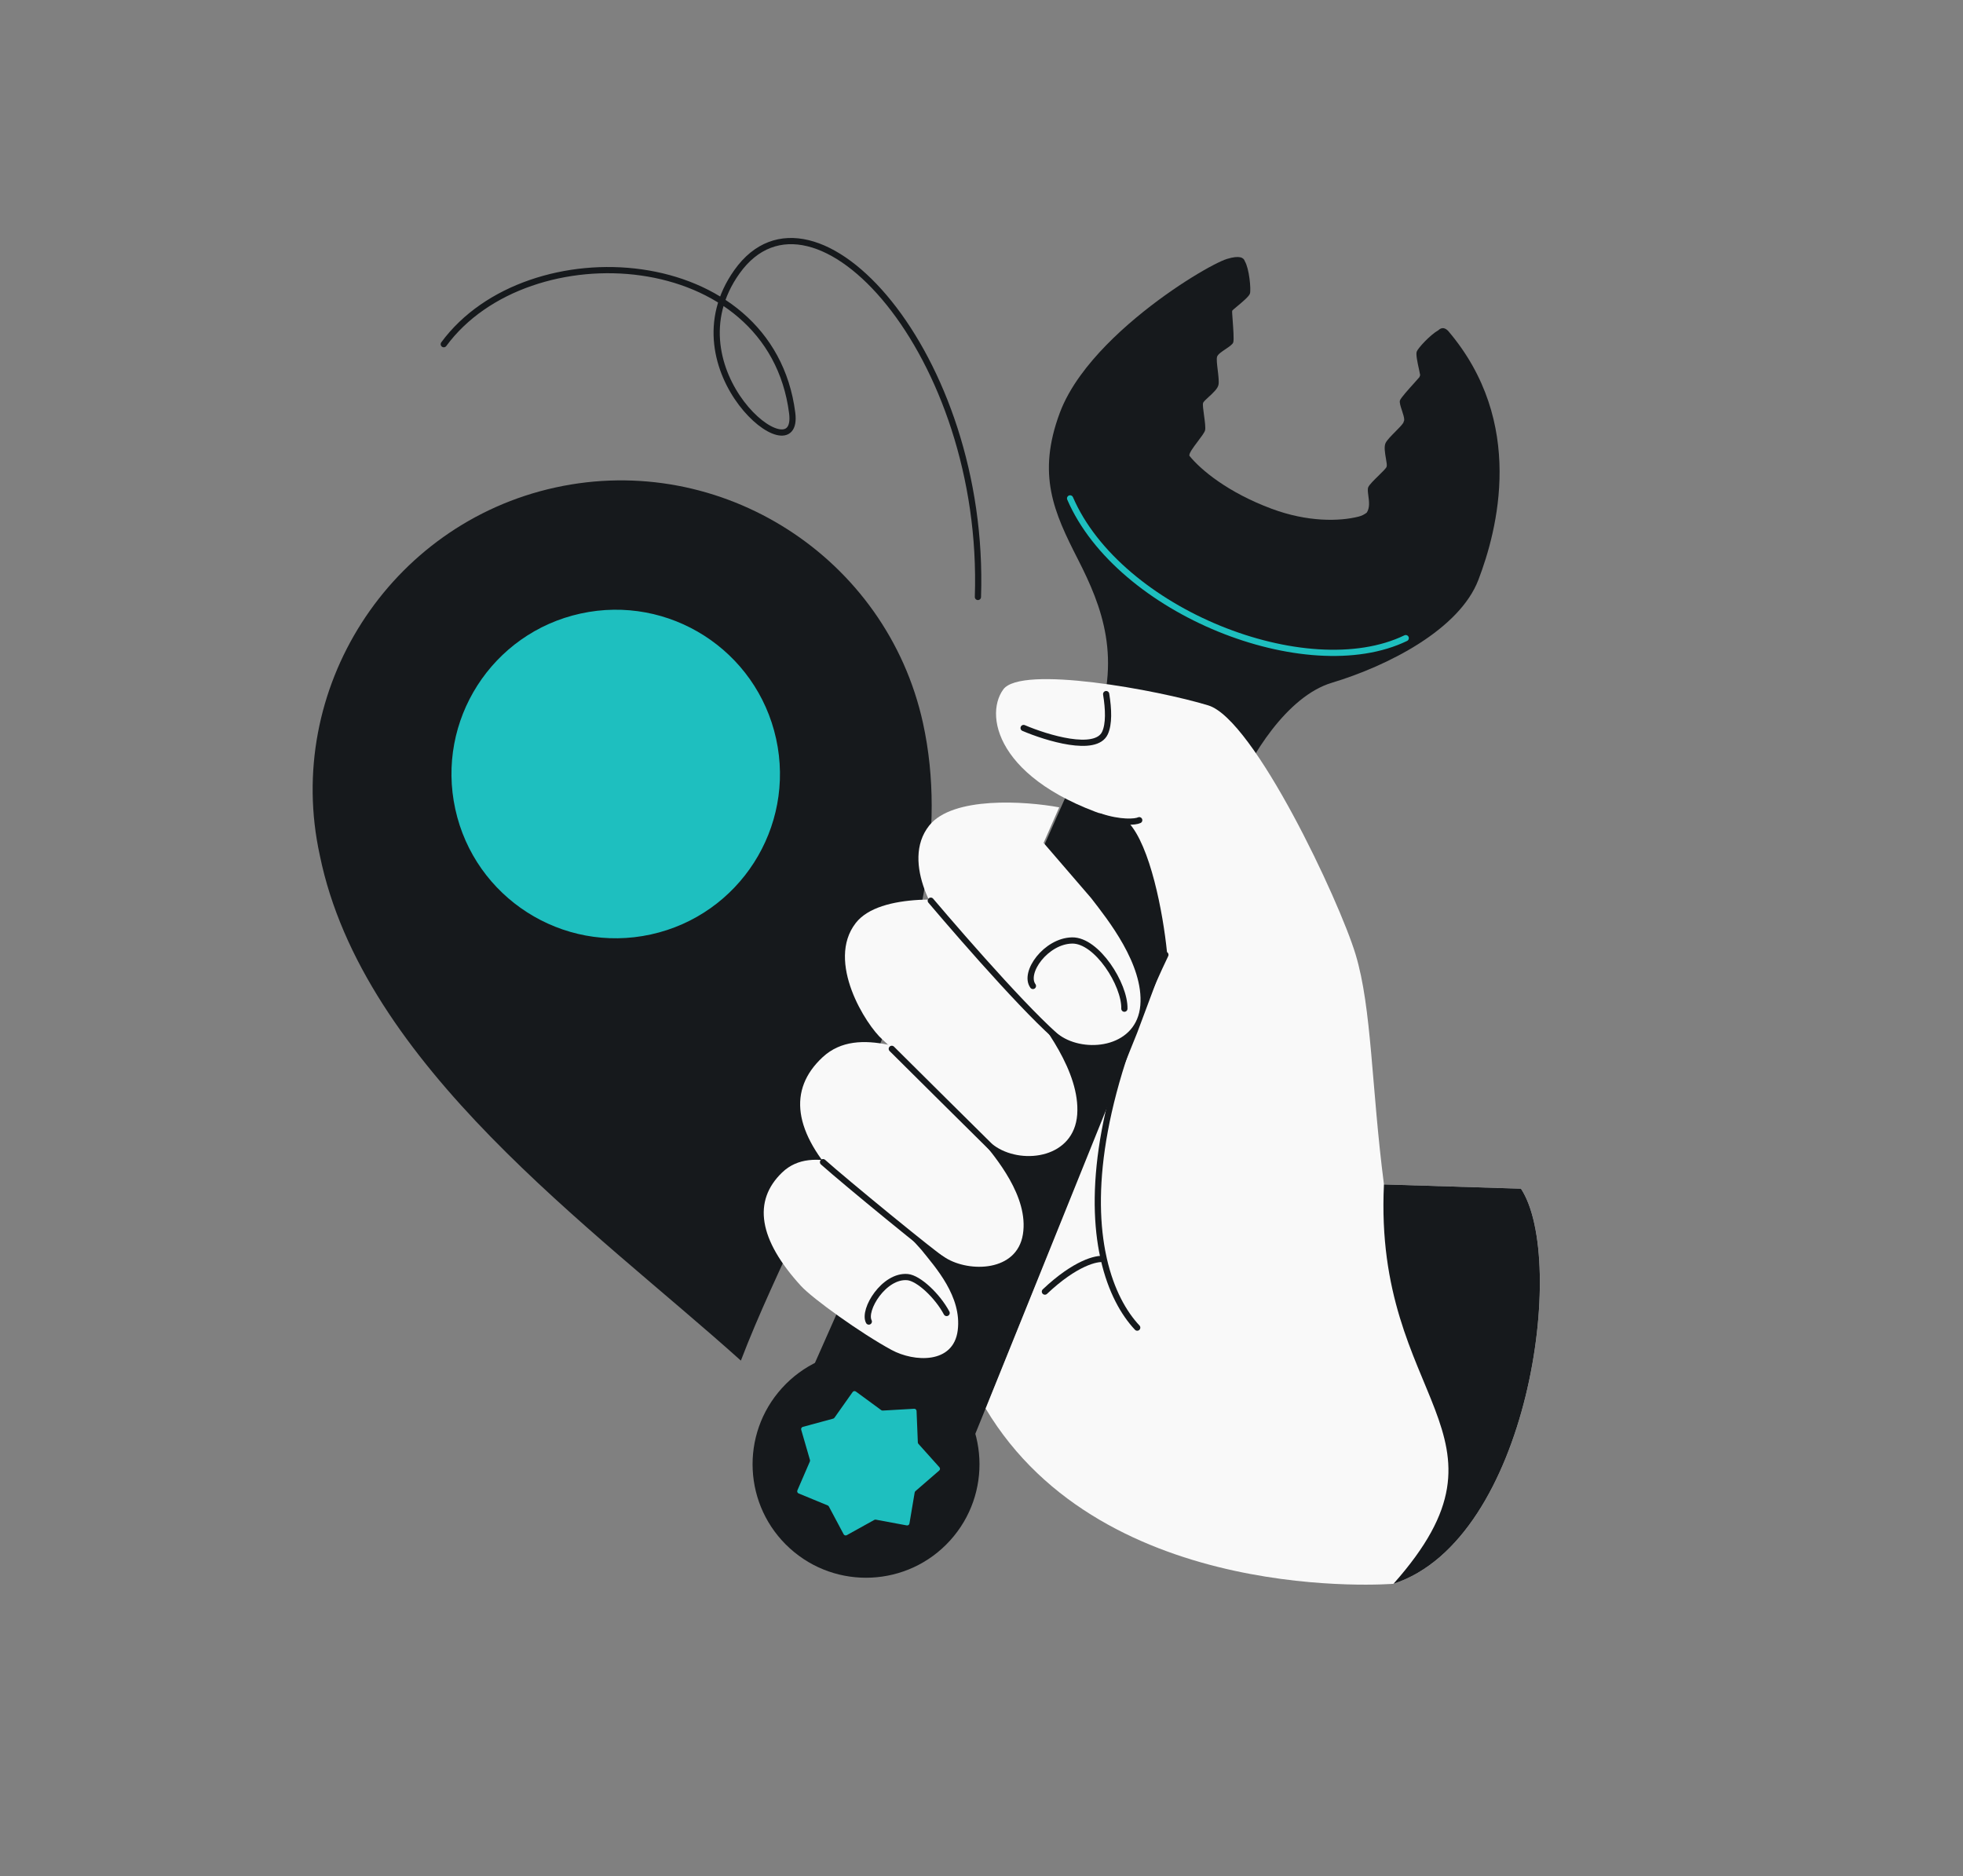 <svg width="632" height="604" viewBox="0 0 632 604" fill="none" xmlns="http://www.w3.org/2000/svg">
<rect x="0" y="0" width="632" height="604" fill="#808080" stroke="none"/>
<g clip-path="url(#clip0_1001_418)">
<path fill-rule="evenodd" clip-rule="evenodd" d="M238.529 438.019C260.762 379.847 312.513 302.849 297.164 232.787C285.463 179.376 232.194 145.246 178.787 156.943C125.381 168.64 91.258 221.91 102.959 275.321C116.769 343.111 190.833 395.163 238.529 438.019Z" fill="#16191C"/>
<ellipse cx="52.864" cy="52.87" rx="52.864" ry="52.87" transform="matrix(0.977 -0.214 0.214 0.977 135.271 208.833)" fill="#1EBFBF"/>
<path d="M314.85 192.181C317.485 114.048 261.864 52.967 237.272 87.476C214.799 119.012 257.706 153.73 255.05 132.951C248.122 78.733 170 73.913 142.875 110.804" stroke="#16191C" stroke-width="2" stroke-linecap="round" stroke-linejoin="round"/>
<path d="M352.27 235.803C361.495 212.125 354.776 195.21 347.037 180.048C339.297 164.887 333.794 152.829 341.201 132.924C342.727 128.821 345.039 124.774 347.865 120.868C352.761 114.101 359.201 107.755 365.773 102.271C378.287 91.829 391.282 84.513 395.014 83.364C399.156 82.088 400.45 82.988 400.768 84.075C402.216 86.476 402.82 93.2 402.425 94.51C402.15 95.422 399.922 97.273 398.329 98.597L398.329 98.597C397.448 99.329 396.762 99.899 396.707 100.06C396.651 100.227 396.743 101.48 396.859 103.06L396.859 103.06C397.058 105.757 397.327 109.408 397.046 110.242C396.83 110.88 395.719 111.627 394.575 112.395L394.575 112.395C393.35 113.218 392.088 114.066 391.851 114.832C391.622 115.573 391.83 117.296 392.048 119.1L392.048 119.101C392.267 120.905 392.495 122.79 392.304 123.85C392.076 125.116 390.47 126.578 389.141 127.788L389.141 127.788C388.244 128.605 387.472 129.308 387.335 129.757C387.175 130.283 387.397 131.897 387.634 133.629L387.634 133.629L387.634 133.629C387.901 135.575 388.189 137.67 387.978 138.537C387.811 139.226 386.766 140.609 385.669 142.062C384.203 144.004 382.643 146.07 382.962 146.763C386.598 151.242 395.258 158.511 409.401 163.782C421.021 168.114 431.279 167.87 437.43 166.307C438.403 166.06 439.268 165.619 440.025 165.036C441.069 163.5 440.787 161.378 440.551 159.601C440.396 158.435 440.26 157.418 440.532 156.812C440.898 155.998 442.41 154.52 443.815 153.146L443.815 153.146C445.065 151.924 446.23 150.786 446.426 150.272C446.593 149.833 446.415 148.805 446.208 147.609C445.9 145.838 445.529 143.699 446.125 142.559C446.625 141.604 447.961 140.256 449.241 138.964C450.298 137.897 451.317 136.869 451.792 136.135L452.097 135.273C452.135 134.472 451.742 133.281 451.358 132.119L451.358 132.119C450.926 130.811 450.506 129.539 450.728 128.903C451.017 128.072 453.469 125.353 455.28 123.345C456.027 122.518 456.664 121.811 456.997 121.406L457.23 120.748C457.177 120.367 457.031 119.704 456.858 118.92L456.858 118.919C456.412 116.897 455.788 114.068 456.129 113.179C456.577 112.017 460.423 107.827 463.084 106.319C463.937 105.502 464.983 105.274 466.193 106.473C491.34 135.92 482.077 170.722 475.977 186.668C469.877 202.613 446.942 214.335 428.767 219.812C414.368 224.152 402.445 243.441 397.352 256.219L313.718 462.303C306.135 480.986 281.983 485.938 267.661 471.745C259.335 463.494 256.97 450.959 261.717 440.241L352.27 235.803Z" fill="#16191C"/>
<path d="M344.526 160.448C360.263 196.913 420.737 220.817 452.582 205.435" stroke="#1EBFBF" stroke-width="2" stroke-linecap="round"/>
<circle cx="278.826" cy="471.393" r="36.529" transform="rotate(42.186 278.826 471.393)" fill="#16191C"/>
<path d="M294.304 453.522C294.72 453.498 295.075 453.82 295.092 454.236L295.503 464.35C295.51 464.523 295.577 464.688 295.692 464.817L302.449 472.355C302.727 472.665 302.697 473.142 302.382 473.415L294.731 480.043C294.6 480.156 294.512 480.311 294.484 480.482L292.803 490.464C292.734 490.875 292.342 491.149 291.932 491.073L281.98 489.223C281.81 489.191 281.634 489.22 281.483 489.304L272.63 494.214C272.266 494.416 271.807 494.28 271.611 493.912L266.853 484.978C266.771 484.825 266.639 484.706 266.479 484.64L257.121 480.78C256.736 480.621 256.556 480.178 256.722 479.795L260.74 470.505C260.808 470.346 260.82 470.168 260.771 470.001L257.955 460.279C257.839 459.879 258.073 459.461 258.475 459.352L268.244 456.701C268.411 456.656 268.557 456.554 268.657 456.412L274.503 448.148C274.743 447.808 275.216 447.731 275.551 447.977L283.715 453.962C283.855 454.064 284.026 454.115 284.199 454.105L294.304 453.522Z" fill="#1EBFBF"/>
<path d="M445.574 381.299L489.689 382.671C504.679 405.403 492.332 495.617 448.642 509.873C448.642 509.873 355.54 517.419 317.332 453.452L366.133 332.455C369.354 323.92 372.551 315.299 375.727 306.561C374.453 293.857 370.329 272.236 363.294 264.762C321.884 253.444 316.457 231.001 323.001 221.958C328.745 214.02 372.834 222.144 389.022 227.089C403.767 231.594 431.188 289.883 436.441 307.255C441.695 324.628 441.513 349.91 445.574 381.299Z" fill="#F9F9F9"/>
<path d="M445.57 381.3L489.684 382.672C504.675 405.404 492.328 495.617 448.637 509.874C491.718 461.373 442.181 451.4 445.57 381.3Z" fill="#16191C"/>
<path d="M329.557 234.367C337.052 237.564 352.782 242.364 355.748 235.984C357.086 233.105 356.936 228.389 356.134 223.447M366.781 264.043C365.552 264.666 360.646 265.012 354.111 262.834" stroke="#16191C" stroke-width="2" stroke-linecap="round"/>
<path d="M366.132 427.403C361.827 422.829 357.696 415.587 355.373 405.35M375.208 307.371C354.142 351.449 351.027 382.517 354.842 402.79C355.006 403.663 355.184 404.516 355.373 405.35M355.373 405.35C353.153 404.961 346.253 406.506 336.411 415.803" stroke="#16191C" stroke-width="2" stroke-linecap="round"/>
<path d="M299.148 265.788C306.692 256.269 330.207 257.901 341.022 259.906L335.988 271.35L351.254 289.067C356.625 296.004 368.245 310.497 367.134 323.651C366.023 336.805 350.538 339 342.06 333.868C332.749 328.232 312.177 305.727 307.099 301.362C302.021 296.998 289.718 277.686 299.148 265.788Z" fill="#F9F9F9"/>
<path d="M275.518 297.137C283.262 287.187 307.73 289.152 318.995 291.378L313.881 303.382L329.939 322.208C335.595 329.572 347.829 344.963 346.812 358.81C345.794 372.657 329.692 374.939 320.847 369.311C310.975 363.03 289.483 339.351 284.157 334.7C278.831 330.048 265.838 309.573 275.518 297.137Z" fill="#F9F9F9"/>
<path d="M264.827 340.363C276.65 329.361 295.354 340.219 306.049 341.384L301.439 351.282L315.606 366.593C320.546 372.626 331.266 385.205 329.333 397.35C327.4 409.496 312.065 409.63 304.517 404.991C297.176 400.479 274.82 385.046 270.66 380.639C255.442 364.519 253.578 350.83 264.827 340.363Z" fill="#F9F9F9"/>
<path d="M251.811 377.456C261.839 367.809 278.392 378.071 287.735 379.385L283.961 388.211L296.673 402.384C301.122 407.953 309.732 417.372 308.345 428.294C306.958 439.215 294.265 438.503 287.032 434.58C277.151 429.222 261.604 418.054 257.873 413.972C244.227 399.043 242.27 386.635 251.811 377.456Z" fill="#F9F9F9"/>
<path d="M299.668 289.955C311.598 304.007 334.423 330.067 343.69 336.722M287.118 337.652C287.652 338.238 318.272 368.544 325.292 375.504M264.983 374.13C271.835 380.27 301.094 404.279 305.04 406.742" stroke="#16191C" stroke-width="2" stroke-linecap="round"/>
<path d="M279.719 425.45C277.758 421.694 284.625 410.454 292.199 411.14C295.739 411.46 301.821 417.142 304.772 422.691" stroke="#16191C" stroke-width="2" stroke-linecap="round"/>
<path d="M332.556 317.41C329.415 313.095 336.788 302.911 345.173 302.766C353.162 302.629 362.199 316.98 362.002 324.729" stroke="#16191C" stroke-width="2" stroke-linecap="round"/>
</g>
<defs>
<clipPath id="clip0_1001_418">
<rect x="32" y="32" width="568" height="540" rx="48" fill="white"/>
</clipPath>
</defs>
</svg>
